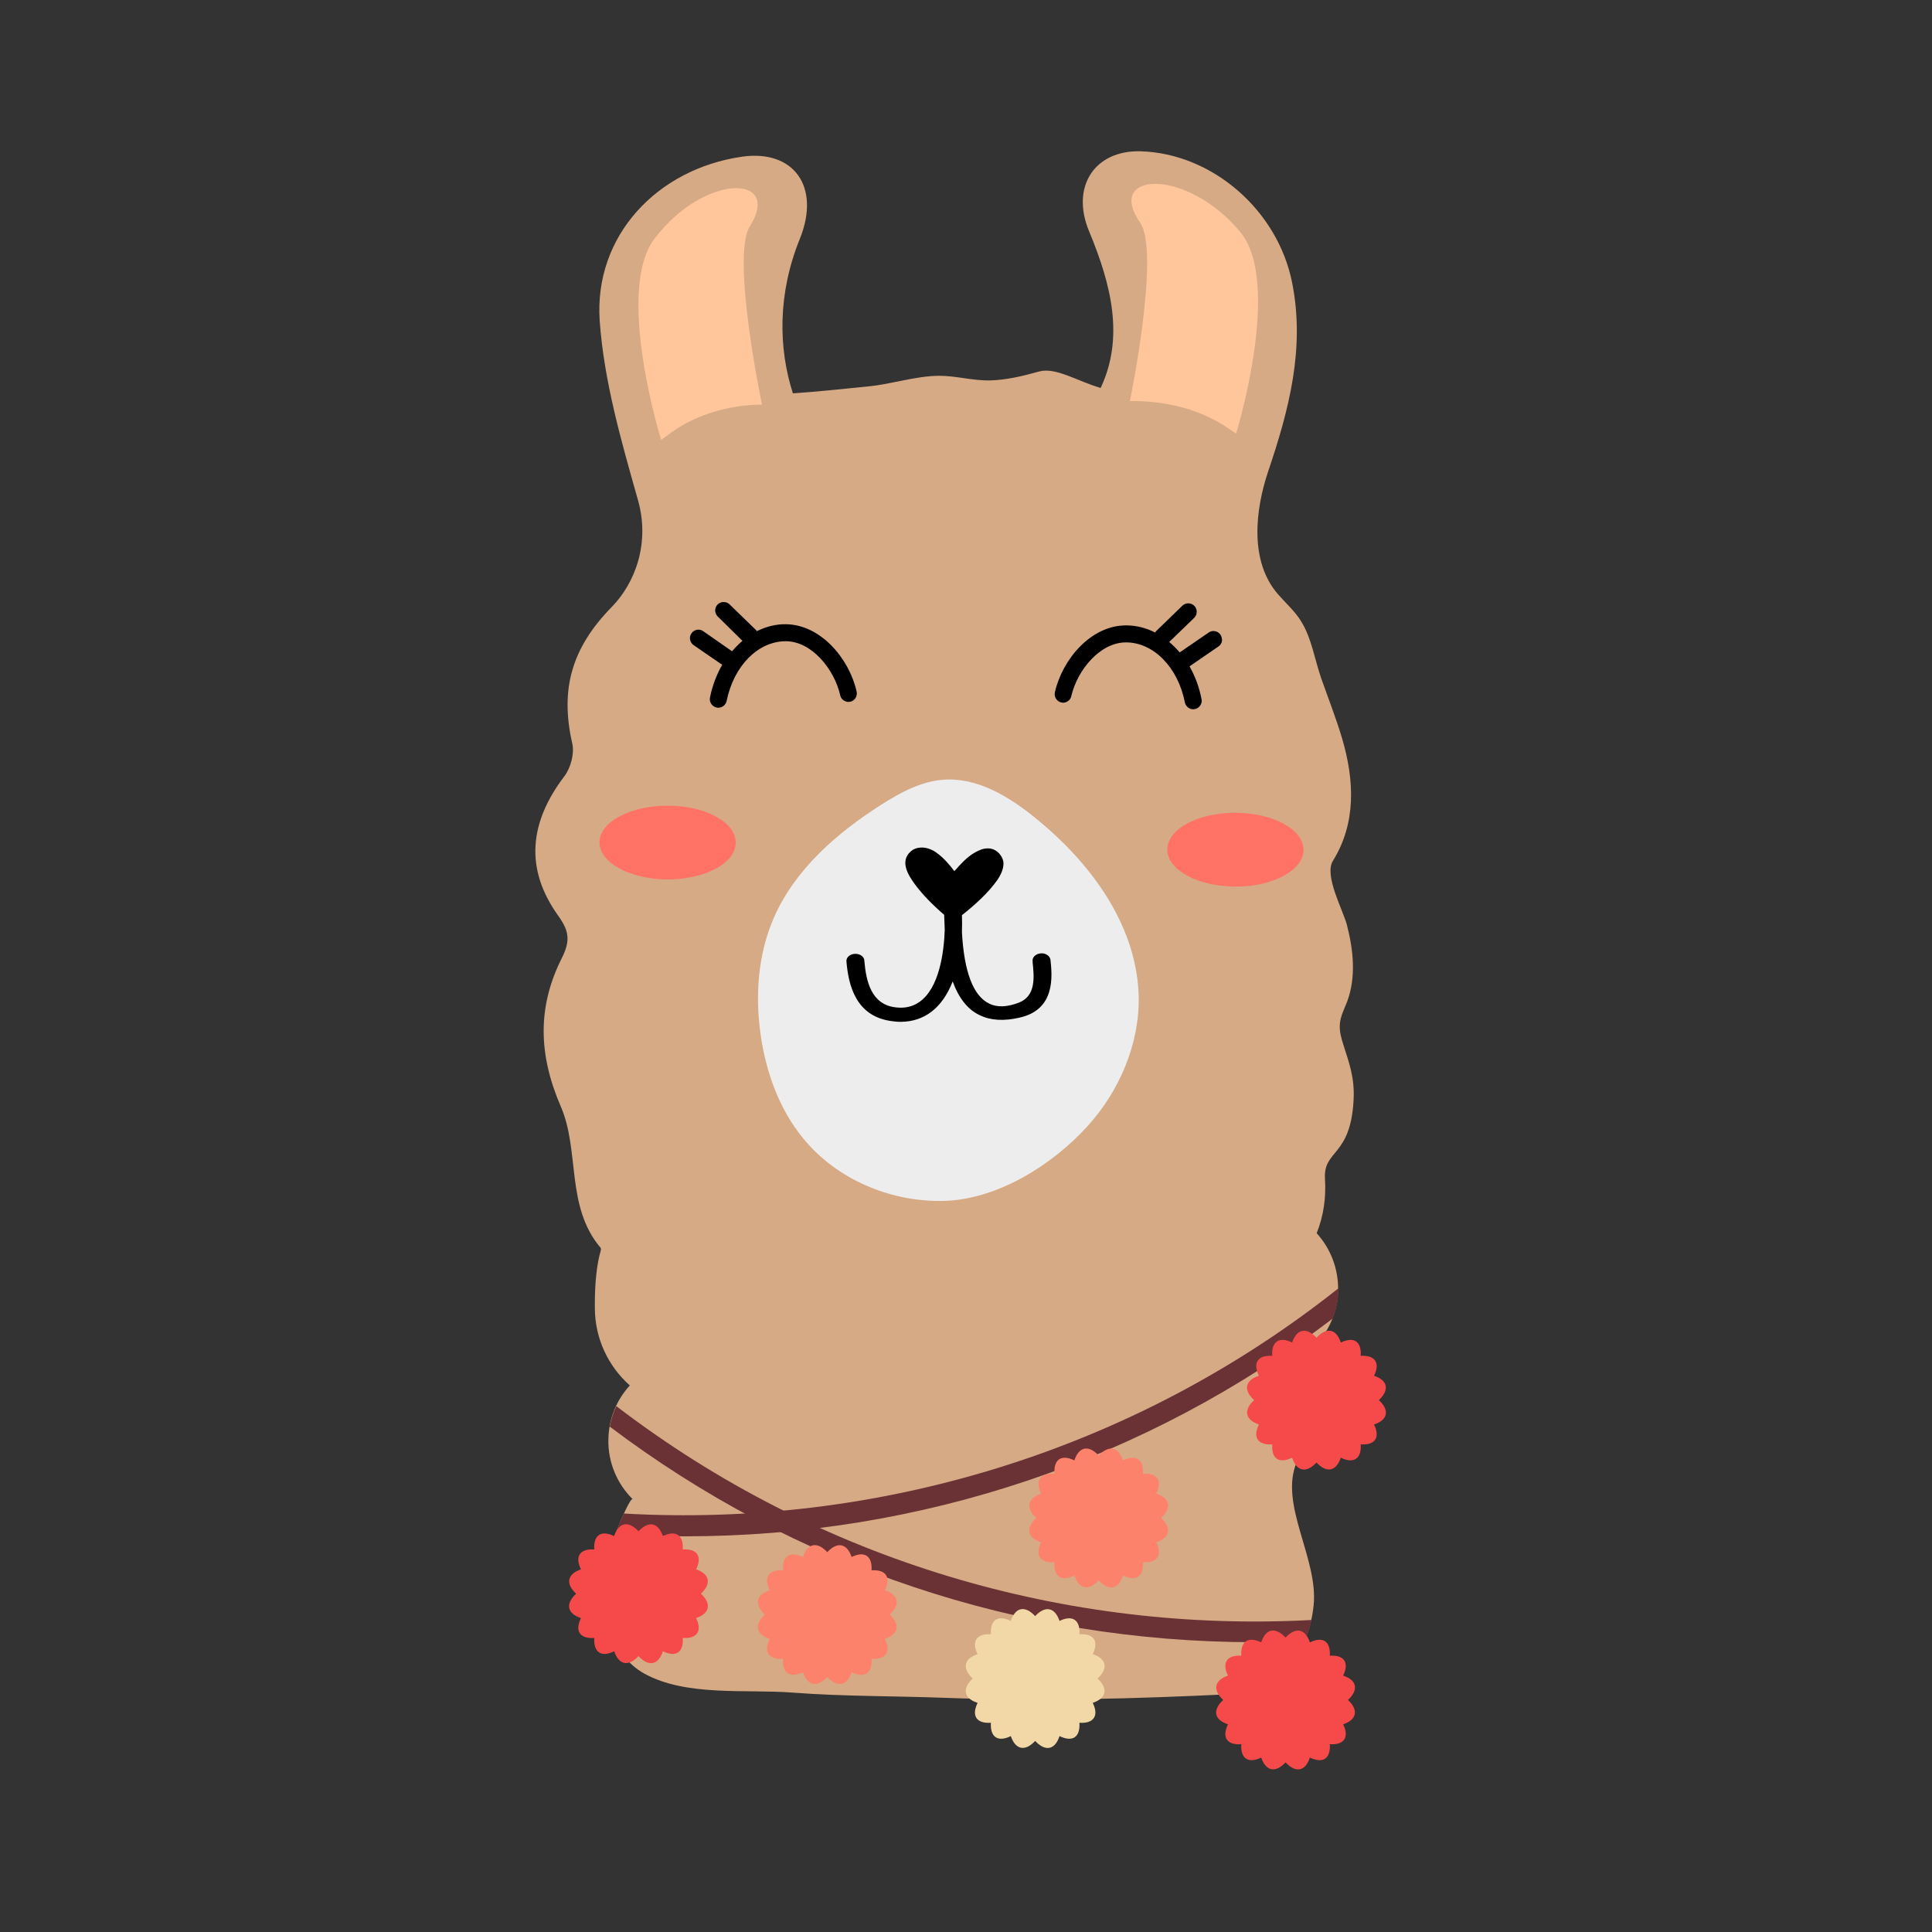 <?xml version="1.0" encoding="utf-8"?>
<!-- Generator: Adobe Illustrator 23.0.1, SVG Export Plug-In . SVG Version: 6.00 Build 0)  -->
<svg version="1.1" id="Layer_1" xmlns="http://www.w3.org/2000/svg" xmlns:xlink="http://www.w3.org/1999/xlink" x="0px" y="0px"
	 width="1000px" height="1000px" viewBox="0 0 1000 1000" style="enable-background:new 0 0 1000 1000;" xml:space="preserve">
<rect x="0" y="0" width="1000" height="1000" fill="#333333" stroke="none"/>
<style type="text/css">
	.st0{fill:#D6AA85;}
	.st1{fill:#FFC69C;}
	.st2{fill:#EDEDED;}
	.st3{fill:#FF7265;}
	.st4{fill:#6B3235;}
	.st5{fill-rule:evenodd;clip-rule:evenodd;fill:#FD826B;}
	.st6{fill-rule:evenodd;clip-rule:evenodd;fill:#F64A4A;}
	.st7{fill-rule:evenodd;clip-rule:evenodd;fill:#F2D8A7;}
</style>
<g>
	<path class="st0" d="M290.8,495.9c-12.7,25.2-12.2,49.9-0.5,76.9c9.9,22.9,2.4,51.7,20.6,73.1c0.5,0.6-0.3,2.5-0.6,3.8
		c-2,8.4-2.5,18.5-2.4,27.6c0.1,15.3,6.7,29.7,18.1,39.8c-6.7,7.3-10.9,17-11.1,27.8c-0.3,12.1,4.6,23.2,12.6,31.1
		c-1.9-1.9-16.4,35.9-17,40.4c-2.3,17.8,7.2,41.1,22.9,49.8c21.8,12.1,52.9,8,77,9.9c26.3,2,52.7,1.7,79,2.7
		c49,1.8,98.4,0.5,147.4-1.9c25.7-1.3,40.5-21.6,43.1-45.7c2.7-24.3-18.1-52.6-8.7-74.4c6.7-15.6,14.4-34.7,5.9-49.6
		c-0.8-1.5-2.1-3.1-3.6-4.7c11.2-7.5,18.8-20.1,19.1-34.6c0.2-11.4-4-21.8-11.1-29.6c3.7-9.2,4.9-18.6,4.3-28.2
		c-0.9-15.1,13.2-11.2,14.8-40.5c0.7-12-2.5-19.9-5.1-28.3c-1.2-3.7-2.3-7.4-2-11.2c0.3-4.1,2.3-7.9,3.8-11.7
		c4.7-12.8,3.2-26.6-0.1-39.5c-1.9-7.6-12-25.7-7.3-33.3c12.2-19.7,11.1-41.8,4.8-63.3c-3.1-10.4-7.1-20.6-10.7-30.8
		c-3.5-9.9-5-21-10.6-30c-3.2-5.2-7.9-9.3-11.9-13.9c-14.9-17.1-11.8-43.7-5.1-63.6c10.7-31.7,19.2-63.6,12.4-97.7
		c-7.4-37.3-41.1-66.9-78.5-68c-23.7-0.6-36.2,18.3-26.6,41.4c11.5,27.6,18.3,54.9,6,81.1c-12.1-3.5-23.3-10.9-31.9-8.5
		c-8.2,2.3-16.9,4.4-25.4,4.6c-8.8,0.2-17.5-2.4-26.3-2.4c-12.3,0.1-24.4,4.3-36.6,5.5c-13,1.3-26,2.7-39.1,3.6
		c-7.5-23.3-8-51.4,3.6-80c10.9-27-3.2-46.3-29.9-42.5c-43.9,6.3-76.7,40.9-73.7,84.9c2.2,31.3,11.2,62.4,19.8,92.8
		c6.3,22.1-1.3,42.8-13.5,55.3c-21.1,21.5-26.8,43-20.5,70.7c1.2,5.2-0.8,12.7-4.1,17c-18.3,24.1-20.4,48-3.3,72
		C294.5,481.7,295.4,486.7,290.8,495.9z"/>
	<path class="st1" d="M590.1,115.2c-18.3-26.4,24-28.6,51.8,4.8c22,26.4-2.1,104.4-2.1,104.4l-5.1-3.4c-13.5-9-31.2-13.7-49.9-13.4
		h0C584.9,207.6,600.7,130.4,590.1,115.2z M388.1,117.2c17-26.9-23.2-27.9-49.3,6.3c-20.6,27,3.4,104.2,3.4,104.2l4.8-3.5
		c12.7-9.3,29.5-14.6,47.4-14.8h0C394.4,209.4,378.3,132.8,388.1,117.2z"/>
	<path d="M443.4,358c0.5,2.4-1,4.7-3.3,5.2c-1.1,0.3-2.3,0-3.3-0.6c-1-0.6-1.7-1.6-1.9-2.7c-3-13.4-14.7-28-28.2-28
		c-14.3,0-26.9,12.7-30.6,30.9c-0.4,2-2.2,3.5-4.3,3.5c0,0-0.1,0-0.1,0c-0.3,0-0.5,0-0.8-0.1c-1.1-0.2-2.1-0.9-2.8-1.9
		c-0.6-1-0.9-2.1-0.6-3.3c1.2-6.1,3.4-11.8,6.3-16.9L359,333.9c-2-1.4-2.5-4.1-1.1-6.1s4.1-2.5,6.1-1.1l14.9,10.4
		c1.7-2,3.5-3.8,5.4-5.4l-12.8-12.6c-1.7-1.7-1.8-4.4-0.1-6.2c0.8-0.8,1.9-1.3,3.1-1.3c1.2,0,2.3,0.4,3.1,1.2l13.5,13.1
		c0.2,0.2,0.5,0.5,0.6,0.8c4.9-2.4,9.9-3.7,15.1-3.6C424.8,323.3,439.6,340.9,443.4,358z M631.7,328.5c-1.4-2-4.1-2.5-6.1-1.1
		l-15,10.3c-1.7-2-3.5-3.8-5.4-5.4l12.9-12.5c1.7-1.7,1.8-4.4,0.1-6.2c-1.7-1.7-4.4-1.8-6.2-0.1l-13.5,13.1
		c-0.2,0.2-0.5,0.5-0.6,0.8c-4.9-2.5-9.9-3.7-15.1-3.7c-18.1,0-32.9,17.5-36.8,34.6c-0.5,2.4,0.9,4.7,3.3,5.3
		c1.1,0.3,2.3,0.1,3.3-0.6c1-0.6,1.7-1.6,1.9-2.7c3.1-13.4,14.8-27.8,28.3-27.8c14.2,0,26.9,12.8,30.5,31.1c0.4,2,2.2,3.5,4.2,3.5
		c0,0,0.1,0,0.1,0c0.3,0,0.6,0,0.9-0.1c1.1-0.2,2.1-0.9,2.8-1.9c0.6-1,0.9-2.1,0.6-3.3c-1.2-6.1-3.3-11.8-6.2-16.9l15-10.3
		c1-0.7,1.6-1.7,1.8-2.8C632.6,330.7,632.3,329.5,631.7,328.5z"/>
	<path class="st2" d="M563.4,450.8c-8.1-10.2-17.6-19.4-27.6-27.5c-13.7-11.1-30.1-21.1-47.7-19.7c-11.6,0.9-22.2,6.7-32.1,13
		c-22.9,14.6-44.5,33.4-55.4,58.3c-8.3,18.9-9.8,40.3-6.9,60.7c2.8,19.4,9.6,38.5,22,53.6c17.3,21.2,45,32.9,72.3,32.4
		c27.9-0.5,56.6-18.5,74.9-38.7c16.6-18.3,27-42.7,26.5-67.4C588.7,491.6,578.4,469.6,563.4,450.8z"/>
	<path d="M543.7,496.6c0.9,8.4,2.8,25.9-15.9,30.1c-8.1,1.9-15.1,1.5-20.6-1.2c-6.3-2.9-10.9-8.8-14.1-17.5
		c-5.4,13.8-14.7,20.9-27.1,20.9c-1.2,0-2.6-0.1-3.9-0.3c-19.3-2.2-23-18.9-24-31.2c0-2.1,2.1-3.7,4.7-3.7c2.6,0,4.7,1.7,4.6,3.8
		c0.9,10.3,3.5,22.4,16.1,23.9c4.7,0.6,8.7-0.3,12.1-2.6c10.8-7.2,13-26.6,13.4-37.5c-0.1-2.4-0.3-7.8-0.3-7.8
		c-6.4-5.5-11.4-10.7-15.3-16c-2.7-3.8-8.2-11.5-1.9-16.9c1.4-1.2,3-1.8,5-1.9c3.2-0.2,6.3,1.2,8.3,2.7c4,2.9,6.7,6.3,9.1,9.4
		c0.2,0,0.1,0.1,0.1,0.1c0.2-0.4,0.5-0.6,0.8-0.9c0.6-0.7,1.2-1.3,1.8-2c2.9-3.1,6.3-6.5,11.6-8.4c2.6-0.8,5-0.6,6.9,0.5
		c2.7,1.5,4.2,4.5,4.3,6.5c0.1,3.2-1.4,6.1-2.9,8.5c-5,7.2-12.2,13.5-18.6,18.6c0.1,2.9,0.1,5.8,0,8.8c1.1,20.6,5.9,33.1,14.2,37
		c4,2,9.3,1.8,15.4-0.6c8.9-3.5,7.7-13.7,7-20.7l0-0.5c-0.4-2,1.4-3.9,3.9-4.2C540.9,493.1,543.3,494.6,543.7,496.6L543.7,496.6z"/>
	<path class="st3" d="M674.7,439.9c0,10.5-15.8,19.1-35.3,19s-35.2-8.6-35.2-19.2c0-10.5,15.8-19.1,35.3-19S674.7,429.3,674.7,439.9
		z M345.6,417c-19.5,0-35.3,8.5-35.3,19c0,10.5,15.7,19.1,35.2,19.2c19.5,0,35.3-8.5,35.3-19C380.9,425.6,365.1,417,345.6,417z"/>
	<path class="st4" d="M692.8,666.8C585.4,752,453.1,790.8,322.9,783.4c-1.4,3-3,6.8-4.5,10.6c12,0.8,24,1.2,36.1,1.2
		c122.6,0,239.3-39.6,335.3-112.7c1.8-4.6,2.9-9.5,3-14.7C692.8,667.4,692.8,667.1,692.8,666.8z"/>
	<path class="st5" d="M601,785.7c5.6,5.2,4.6,10.2-2.5,12.6c3.3,6.7,0.5,10.8-6.9,10.3c0.5,7.4-3.5,10.2-10.3,6.9
		c-2.3,7.1-7.3,8.2-12.6,2.5c-5.2,5.6-10.2,4.6-12.6-2.5c-6.7,3.3-10.8,0.5-10.3-6.9c-7.4,0.5-10.2-3.5-6.9-10.3
		c-7.1-2.3-8.2-7.3-2.5-12.6c-5.6-5.2-4.6-10.2,2.5-12.6c-3.3-6.7-0.5-10.8,6.9-10.3c-0.5-7.4,3.5-10.2,10.3-6.9
		c2.3-7.1,7.3-8.2,12.6-2.5c5.2-5.6,10.2-4.6,12.6,2.5c6.7-3.3,10.8-0.5,10.3,6.9c7.4-0.5,10.2,3.5,6.9,10.3
		C605.6,775.4,606.6,780.4,601,785.7z"/>
	<path class="st6" d="M362.8,824.9c5.6,5.2,4.6,10.2-2.5,12.6c3.3,6.7,0.5,10.8-6.9,10.3c0.5,7.4-3.5,10.2-10.3,6.9
		c-2.3,7.1-7.3,8.2-12.6,2.5c-5.2,5.6-10.2,4.6-12.6-2.5c-6.7,3.3-10.8,0.5-10.3-6.9c-7.4,0.5-10.2-3.5-6.9-10.3
		c-7.1-2.3-8.2-7.3-2.5-12.6c-5.6-5.2-4.6-10.2,2.5-12.6c-3.3-6.7-0.5-10.8,6.9-10.3c-0.5-7.4,3.5-10.2,10.3-6.9
		c2.3-7.1,7.3-8.2,12.6-2.5c5.2-5.6,10.2-4.6,12.6,2.5c6.7-3.3,10.8-0.5,10.3,6.9c7.4-0.5,10.2,3.5,6.9,10.3
		C367.3,814.7,368.4,819.6,362.8,824.9z"/>
	<path class="st6" d="M711.2,712.1c3.3-6.7,0.5-10.8-6.9-10.3c0.5-7.4-3.5-10.2-10.3-6.9c-2.3-7.1-7.3-8.2-12.6-2.5
		c-5.2-5.6-10.2-4.6-12.6,2.5c-6.7-3.3-10.8-0.5-10.3,6.9c-7.4-0.5-10.2,3.5-6.9,10.3c-7.1,2.3-8.2,7.3-2.5,12.6
		c-5.6,5.2-4.6,10.2,2.5,12.6c-3.3,6.7-0.5,10.8,6.9,10.3c-0.5,7.4,3.5,10.2,10.3,6.9c2.3,7.1,7.3,8.2,12.6,2.5
		c5.2,5.6,10.2,4.6,12.6-2.5c6.7,3.3,10.8,0.5,10.3-6.9c7.4,0.5,10.2-3.5,6.9-10.3c7.1-2.3,8.2-7.3,2.5-12.6
		C719.3,719.4,718.3,714.4,711.2,712.1z"/>
	<path class="st4" d="M675.3,849.5c1.5-3.5,2.7-7.2,3.6-11c-126.3,6.8-254.6-30.1-359.9-110.7c-1.6,3.3-2.7,6.9-3.4,10.6
		c95.8,72.4,211.8,111.6,333.9,111.6C658.1,850.1,666.7,849.9,675.3,849.5z"/>
	<path class="st5" d="M398.4,823.1c-3.3-6.7-0.5-10.8,6.9-10.3c-0.5-7.4,3.5-10.2,10.3-6.9c2.3-7.1,7.3-8.2,12.6-2.5
		c5.2-5.6,10.2-4.6,12.6,2.5c6.7-3.3,10.8-0.5,10.3,6.9c7.4-0.5,10.2,3.5,6.9,10.3c7.1,2.3,8.2,7.3,2.5,12.6
		c5.6,5.2,4.6,10.2-2.5,12.6c3.3,6.7,0.5,10.8-6.9,10.3c0.5,7.4-3.5,10.2-10.3,6.9c-2.3,7.1-7.3,8.2-12.6,2.5
		c-5.2,5.6-10.2,4.6-12.6-2.5c-6.7,3.3-10.8,0.5-10.3-6.9c-7.4,0.5-10.2-3.5-6.9-10.3c-7.1-2.3-8.2-7.3-2.5-12.6
		C390.3,830.4,391.3,825.4,398.4,823.1z"/>
	<path class="st7" d="M506,856.2c-3.3-6.7-0.5-10.8,6.9-10.3c-0.5-7.4,3.5-10.2,10.3-6.9c2.3-7.1,7.3-8.2,12.6-2.5
		c5.2-5.6,10.2-4.6,12.6,2.5c6.7-3.3,10.8-0.5,10.3,6.9c7.4-0.5,10.2,3.5,6.9,10.3c7.1,2.3,8.2,7.3,2.5,12.6
		c5.6,5.2,4.6,10.2-2.5,12.6c3.3,6.7,0.5,10.8-6.9,10.3c0.5,7.4-3.5,10.2-10.3,6.9c-2.3,7.1-7.3,8.2-12.6,2.5
		c-5.2,5.6-10.2,4.6-12.6-2.5c-6.7,3.3-10.8,0.5-10.3-6.9c-7.4,0.5-10.2-3.5-6.9-10.3c-7.1-2.3-8.2-7.3-2.5-12.6
		C497.8,863.5,498.9,858.5,506,856.2z"/>
	<path class="st6" d="M635.6,867.3c-3.3-6.7-0.5-10.8,6.9-10.3c-0.5-7.4,3.5-10.2,10.3-6.9c2.3-7.1,7.3-8.2,12.6-2.5
		c5.2-5.6,10.2-4.6,12.6,2.5c6.7-3.3,10.8-0.5,10.3,6.9c7.4-0.5,10.2,3.5,6.9,10.3c7.1,2.3,8.2,7.3,2.5,12.6
		c5.6,5.2,4.6,10.2-2.5,12.6c3.3,6.7,0.5,10.8-6.9,10.3c0.5,7.4-3.5,10.2-10.3,6.9c-2.3,7.1-7.3,8.2-12.6,2.5
		c-5.2,5.6-10.2,4.6-12.6-2.5c-6.7,3.3-10.8,0.5-10.3-6.9c-7.4,0.5-10.2-3.5-6.9-10.3c-7.1-2.3-8.2-7.3-2.5-12.6
		C627.5,874.6,628.6,869.7,635.6,867.3z"/>
</g>
</svg>
